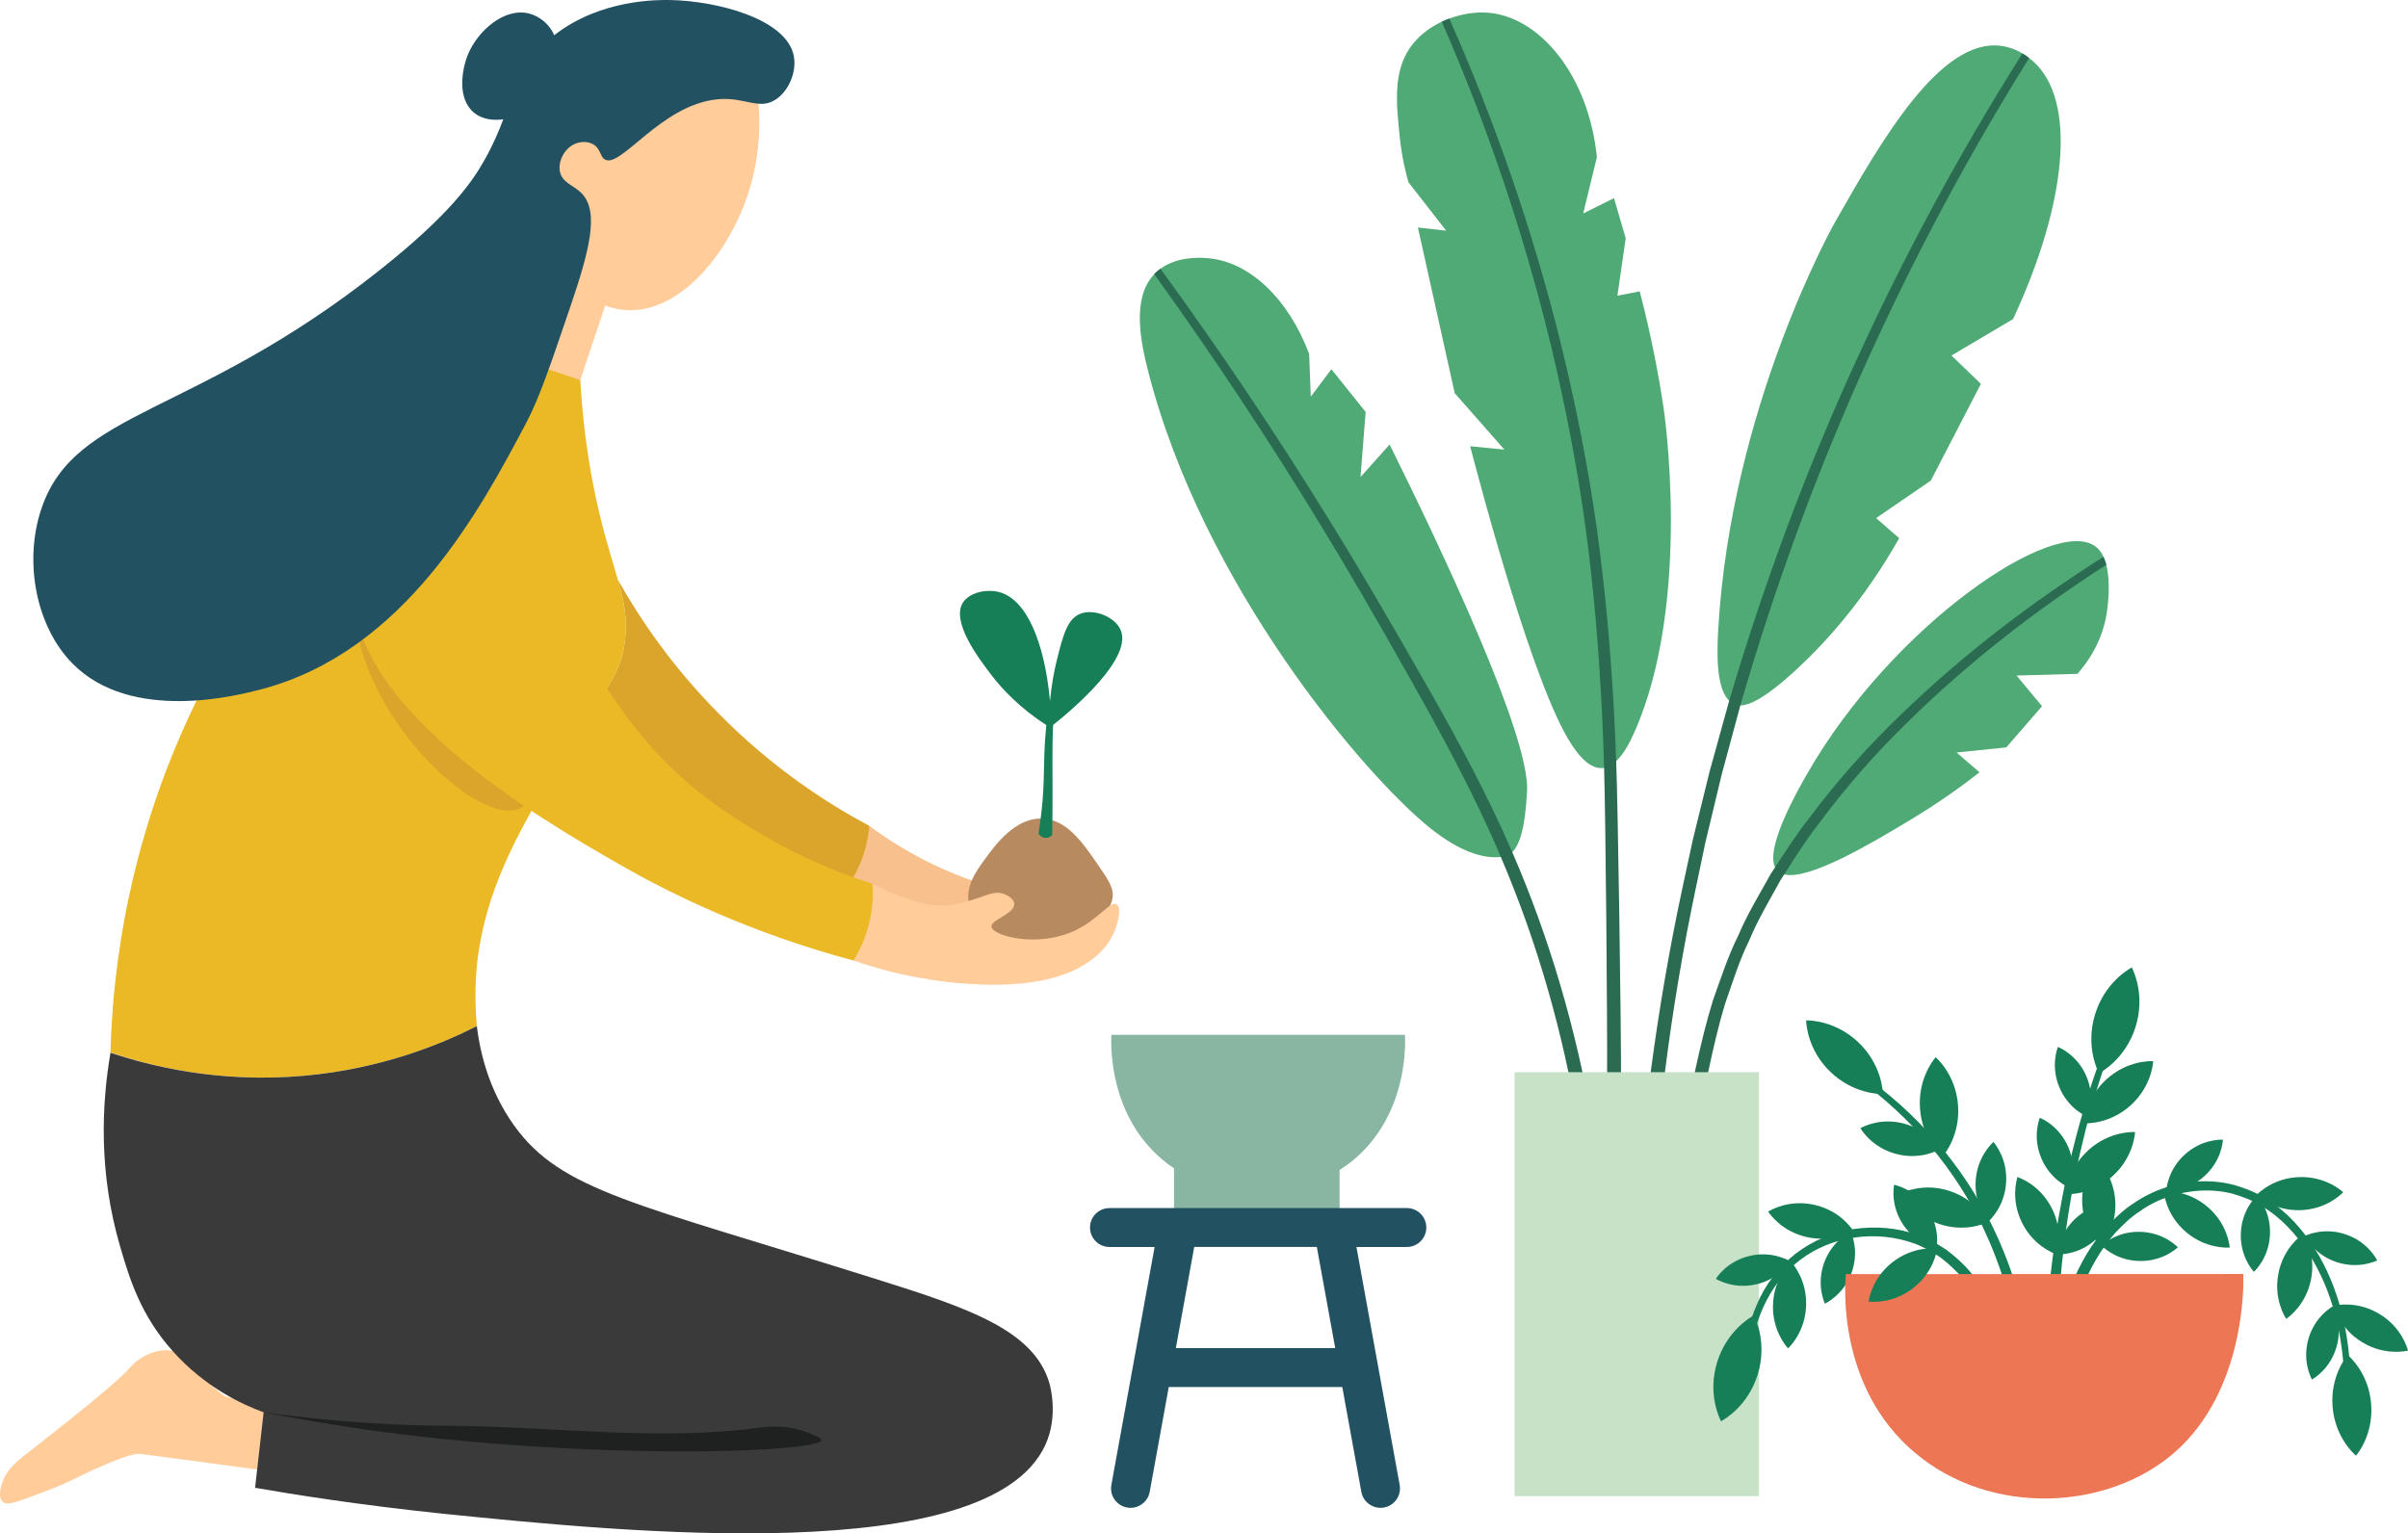 <svg width="157" height="100" viewBox="0 0 157 100" fill="none" xmlns="http://www.w3.org/2000/svg">
<g clip-path="url(#clip0_411_5311)">
<path d="M91.605 67.489H72.46C72.448 67.755 72.409 68.848 72.695 70.236C72.705 70.275 72.713 70.318 72.722 70.36C73.078 71.997 73.902 74.025 75.76 75.606C76.01 75.821 76.275 76.015 76.546 76.199V79.032H87.34V76.304C87.673 76.089 87.999 75.858 88.304 75.599C90.217 73.969 91.033 71.866 91.376 70.202C91.427 69.958 91.465 69.727 91.496 69.504C91.647 68.47 91.613 67.707 91.603 67.489H91.605Z" fill="#88B6A3"/>
<path d="M99.562 51.609C99.505 52.596 99.373 54.826 98.6 55.578C98.486 55.693 98.354 55.772 98.208 55.809C98.14 55.829 98.019 55.861 97.853 55.888C97.743 55.898 97.618 55.908 97.472 55.908C96.656 55.908 95.24 55.6 93.253 54.012C88.956 50.559 78.427 38.197 74.855 24.194C74.373 22.313 73.772 19.441 75.257 17.88C75.268 17.864 75.284 17.849 75.299 17.833C75.414 17.719 75.535 17.613 75.66 17.525C76.785 16.705 78.269 16.804 78.651 16.83C81.464 17.013 84.01 19.505 85.354 23.076C85.391 24.006 85.427 24.935 85.464 25.865C85.913 25.269 86.358 24.675 86.807 24.079C87.549 25.009 88.297 25.938 89.039 26.868C88.929 28.284 88.815 29.698 88.705 31.11C89.337 30.404 89.97 29.7 90.602 28.989C93.975 35.8 99.766 48.006 99.564 51.61L99.562 51.609Z" fill="#50AA75"/>
<path d="M104.916 94.802L103.875 94.734C104.324 87.615 104.088 80.433 102.913 73.398C101.92 67.386 100.247 61.489 97.852 55.886C97.449 54.925 97.016 53.975 96.566 53.029C95.04 49.801 93.304 46.667 91.536 43.549C89.769 40.426 87.986 37.318 86.115 34.262C82.707 28.663 79.084 23.2 75.256 17.878C75.267 17.862 75.282 17.847 75.298 17.831C75.412 17.717 75.533 17.612 75.659 17.523C79.537 22.846 83.213 28.314 86.669 33.923C88.567 36.973 90.37 40.081 92.159 43.194C93.953 46.306 95.71 49.446 97.277 52.69C97.737 53.64 98.182 54.608 98.6 55.578C101.048 61.223 102.778 67.183 103.817 73.242C104.157 75.201 104.425 77.174 104.623 79.149C105.151 84.345 105.213 89.59 104.916 94.802Z" fill="#2A6B52"/>
<path d="M131.25 20.809C129.911 21.602 128.573 22.396 127.235 23.186C127.873 23.802 128.516 24.419 129.154 25.035C128.062 27.14 126.974 29.24 125.887 31.344C124.7 32.158 123.508 32.974 122.321 33.788C122.823 34.226 123.325 34.661 123.827 35.099C121.522 39.173 119.032 41.888 117.188 43.607C115.085 45.56 114.051 46.004 113.47 46.004C113.303 46.004 113.172 45.967 113.067 45.921C112.946 45.868 112.836 45.795 112.743 45.701C111.902 44.896 111.938 42.693 112.021 41.157C112.836 26.496 119.644 14.484 119.644 14.484C122.724 9.052 126.541 2.461 130.477 2.993C131.036 3.066 131.507 3.275 131.862 3.484C132.04 3.587 132.186 3.693 132.3 3.787C132.399 3.86 132.478 3.928 132.531 3.974C135.463 6.543 134.737 13.323 131.25 20.809Z" fill="#50AA75"/>
<path d="M132.299 3.787C128.379 10.066 124.881 16.604 121.823 23.342C118.477 30.676 115.712 38.27 113.469 46.005C113.458 46.042 112.252 50.513 112.252 50.513L111.19 54.942L110.568 57.908C109.731 61.867 109.067 65.863 108.556 69.879C107.515 77.901 107.103 86.003 107.264 94.087L106.218 94.109C106.097 85.972 106.557 77.824 107.645 69.76C108.184 65.728 108.873 61.711 109.731 57.736L110.374 54.754L111.466 50.31C111.466 50.31 112.721 45.771 112.741 45.703C115.031 37.968 117.848 30.39 121.227 23.071C124.337 16.318 127.888 9.768 131.861 3.485C132.039 3.589 132.185 3.694 132.299 3.789V3.787Z" fill="#2A6B52"/>
<path d="M137.397 39.7C137.151 41.846 136.002 43.319 135.447 43.946C134.124 43.983 132.801 44.019 131.478 44.056C132.033 44.72 132.587 45.388 133.14 46.057C132.361 46.954 131.588 47.849 130.809 48.742C129.726 48.852 128.65 48.966 127.567 49.076C128.069 49.505 128.566 49.938 129.062 50.367C128.053 51.161 126.48 52.32 124.441 53.538C122.068 54.963 117.958 57.424 116.327 57.028C116.16 56.99 116.013 56.924 115.904 56.814C115.831 56.746 115.774 56.662 115.732 56.568C115.094 55.215 117.249 51.47 117.854 50.415C123.402 40.763 133.983 33.571 136.644 35.654C136.858 35.821 137.025 36.052 137.146 36.318C137.219 36.48 137.283 36.652 137.329 36.835C137.606 37.917 137.45 39.263 137.397 39.703V39.7Z" fill="#50AA75"/>
<path d="M137.33 36.832C132.724 39.799 128.375 43.173 124.47 47.001C122.332 49.075 120.36 51.316 118.592 53.702C117.767 54.762 117.05 55.897 116.329 57.025C116.25 57.145 116.173 57.271 116.094 57.39C115.387 58.69 114.614 59.959 114.049 61.329C113.391 62.661 112.962 64.076 112.471 65.47C112.041 66.886 111.713 68.338 111.399 69.789C110.782 72.703 110.307 75.65 109.908 78.606C109.125 84.519 108.722 90.48 108.768 96.439H107.723C107.718 90.433 108.172 84.429 109.004 78.485C109.422 75.513 109.924 72.552 110.567 69.611C110.891 68.144 111.236 66.682 111.685 65.235C112.198 63.809 112.658 62.362 113.338 61.004C113.924 59.609 114.718 58.319 115.451 56.997C115.545 56.856 115.638 56.709 115.733 56.564C116.466 55.446 117.186 54.318 118.018 53.274C119.827 50.866 121.839 48.609 124.014 46.531C128.018 42.667 132.452 39.281 137.147 36.315C137.22 36.478 137.283 36.65 137.33 36.832Z" fill="#2A6B52"/>
<path d="M106.568 47.738C106.233 48.501 105.836 49.205 105.376 49.644C105.13 49.873 104.87 50.031 104.586 50.078C104.545 50.089 104.498 50.093 104.456 50.093C103.51 50.139 102.741 48.976 102.444 48.516C100.023 44.844 96.646 32.126 95.851 29.102C96.599 29.175 97.341 29.247 98.083 29.322C97.007 28.095 95.924 26.867 94.847 25.64C94.048 22.042 93.247 18.442 92.448 14.838C93.06 14.906 93.676 14.974 94.288 15.043C93.473 13.993 92.652 12.938 91.831 11.887C91.644 11.234 91.402 10.242 91.272 9.015C91.037 6.763 90.817 4.722 91.941 3.103C92.459 2.356 93.196 1.797 94.006 1.416C94.169 1.337 94.33 1.271 94.497 1.212C95.334 0.898 96.212 0.772 96.981 0.825C100.331 1.06 103.558 4.832 104.117 10.242C103.82 11.469 103.521 12.696 103.223 13.924C103.892 13.589 104.562 13.255 105.231 12.921C105.486 13.794 105.737 14.665 105.994 15.538C105.816 16.787 105.638 18.034 105.455 19.283C105.942 19.188 106.422 19.096 106.908 19.001C107.719 22.113 108.189 24.746 108.471 26.648C108.471 26.648 110.354 39.183 106.569 47.738H106.568Z" fill="#50AA75"/>
<path d="M105.695 70.626C105.679 78.69 105.413 86.755 104.915 94.803L103.875 94.735C104.225 89.543 104.471 84.353 104.623 79.15C104.623 79.15 104.759 73.457 104.779 70.621C104.81 66.599 104.68 52.9 104.586 50.079C104.555 48.883 104.507 47.682 104.449 46.486C104.251 42.47 103.921 38.468 103.388 34.489C102.844 30.509 102.081 26.561 101.151 22.653C99.399 15.387 97 8.269 94.004 1.416C94.167 1.337 94.328 1.271 94.495 1.212C97.537 8.075 99.99 15.205 101.788 22.502C102.745 26.425 103.534 30.388 104.099 34.388C104.658 38.389 105.015 42.416 105.233 46.442C105.29 47.509 105.337 48.578 105.374 49.644C105.489 52.611 105.698 66.593 105.693 70.624L105.695 70.626Z" fill="#2A6B52"/>
<path d="M114.682 69.925H98.752V97.575H114.682V69.925Z" fill="#C7E2C7"/>
<path d="M121.909 70.432C123.723 71.769 125.368 73.336 126.79 75.09C127.501 75.966 128.153 76.891 128.744 77.855L129.174 78.586L129.574 79.333C129.853 79.825 130.073 80.347 130.318 80.858C130.765 81.894 131.176 82.953 131.485 84.041C131.659 84.579 131.78 85.133 131.921 85.681C132.032 86.235 132.158 86.788 132.24 87.348C132.607 89.583 132.691 91.864 132.499 94.123L131.695 94.047C131.915 91.858 131.867 89.637 131.541 87.455C131.47 86.907 131.355 86.368 131.255 85.825C131.125 85.29 131.015 84.748 130.855 84.22C130.57 83.154 130.184 82.117 129.763 81.097C129.531 80.597 129.325 80.082 129.058 79.598L128.679 78.861L128.268 78.142C127.704 77.191 127.08 76.274 126.395 75.406C125.026 73.666 123.433 72.1 121.666 70.755L121.908 70.433L121.909 70.432Z" fill="#167F57"/>
<path d="M121.181 67.993C122.667 69.42 122.757 71.11 122.766 71.353C122.523 71.353 120.828 71.332 119.342 69.905C117.857 68.478 117.767 66.788 117.758 66.545C118.001 66.545 119.696 66.567 121.181 67.993Z" fill="#167F57"/>
<path d="M130.797 77.132C130.698 78.672 129.774 79.542 129.639 79.664C129.521 79.525 128.714 78.545 128.813 77.005C128.912 75.466 129.837 74.596 129.972 74.474C130.09 74.613 130.897 75.593 130.797 77.132Z" fill="#167F57"/>
<path d="M127.665 72.111C127.795 74.038 126.791 75.266 126.642 75.441C126.473 75.288 125.312 74.205 125.182 72.28C125.051 70.353 126.055 69.124 126.204 68.949C126.373 69.102 127.535 70.186 127.665 72.111Z" fill="#167F57"/>
<path d="M124.147 73.279C125.682 73.689 126.373 74.796 126.469 74.957C126.305 75.048 125.154 75.664 123.619 75.254C122.084 74.844 121.393 73.737 121.297 73.576C121.461 73.485 122.612 72.869 124.147 73.279Z" fill="#167F57"/>
<path d="M127.162 77.688C128.821 78.254 129.5 79.525 129.592 79.709C129.405 79.797 128.091 80.388 126.432 79.822C124.773 79.256 124.095 77.985 124.002 77.801C124.189 77.713 125.503 77.121 127.162 77.688Z" fill="#167F57"/>
<path d="M133.871 90.395C133.862 87.406 134.502 84.359 136.065 81.759C136.446 81.106 136.915 80.506 137.414 79.936C137.944 79.395 138.495 78.861 139.144 78.454C140.404 77.583 141.922 77.108 143.443 77.044C144.206 77.015 144.976 77.094 145.715 77.293C146.445 77.516 147.167 77.793 147.8 78.217C149.103 79.013 150.124 80.178 150.926 81.438C152.528 83.99 153.189 87.003 153.248 89.958L152.846 89.968C152.756 87.072 152.068 84.138 150.5 81.708C149.718 80.507 148.733 79.415 147.509 78.689C146.914 78.298 146.242 78.053 145.57 77.853C144.887 77.678 144.177 77.612 143.472 77.649C142.06 77.725 140.665 78.178 139.513 78.997C138.916 79.379 138.41 79.884 137.919 80.394C137.459 80.935 137.024 81.501 136.672 82.123C135.222 84.595 134.636 87.519 134.68 90.389L133.873 90.396L133.871 90.395Z" fill="#167F57"/>
<path d="M154.596 91.548C154.756 93.498 153.757 94.758 153.609 94.936C153.436 94.784 152.243 93.702 152.084 91.754C151.924 89.804 152.923 88.544 153.07 88.366C153.244 88.518 154.437 89.6 154.596 91.548Z" fill="#167F57"/>
<path d="M150.51 87.313C150.919 85.894 151.962 85.272 152.114 85.186C152.196 85.34 152.749 86.421 152.34 87.84C151.931 89.259 150.888 89.881 150.737 89.969C150.655 89.814 150.101 88.734 150.51 87.315V87.313Z" fill="#167F57"/>
<path d="M154.021 87.541C152.587 86.672 152.214 85.346 152.164 85.154C152.358 85.11 153.707 84.827 155.141 85.695C156.576 86.565 156.949 87.891 156.999 88.083C156.805 88.126 155.456 88.41 154.021 87.541Z" fill="#167F57"/>
<path d="M152.326 82.304C150.925 81.83 150.35 80.761 150.271 80.606C150.429 80.532 151.536 80.029 152.936 80.502C154.336 80.976 154.911 82.045 154.99 82.2C154.832 82.275 153.726 82.776 152.326 82.304Z" fill="#167F57"/>
<path d="M148.554 83.032C148.884 81.388 150.006 80.587 150.17 80.474C150.277 80.641 151.003 81.812 150.674 83.456C150.344 85.099 149.222 85.901 149.059 86.014C148.953 85.847 148.226 84.675 148.556 83.032H148.554Z" fill="#167F57"/>
<path d="M146.101 80.422C146.16 78.946 147.024 78.093 147.149 77.973C147.266 78.103 148.06 79.022 148.001 80.497C147.943 81.973 147.078 82.826 146.953 82.947C146.837 82.817 146.042 81.897 146.101 80.422Z" fill="#167F57"/>
<path d="M149.984 78.923C148.307 78.976 147.27 78.067 147.123 77.934C147.261 77.792 148.238 76.819 149.914 76.766C151.592 76.713 152.628 77.622 152.776 77.755C152.638 77.897 151.66 78.871 149.984 78.923Z" fill="#167F57"/>
<path d="M143.727 76.702C142.632 77.694 141.417 77.673 141.242 77.669C141.253 77.496 141.354 76.285 142.449 75.293C143.544 74.301 144.759 74.321 144.934 74.326C144.923 74.499 144.822 75.71 143.727 76.702Z" fill="#167F57"/>
<path d="M142.526 80.349C141.25 79.26 141.095 77.891 141.076 77.694C141.274 77.682 142.652 77.619 143.928 78.707C145.204 79.794 145.359 81.164 145.378 81.361C145.18 81.373 143.803 81.436 142.526 80.349Z" fill="#167F57"/>
<path d="M139.481 82.238C138.004 82.204 137.136 81.354 137.014 81.229C137.142 81.11 138.048 80.302 139.526 80.336C141.004 80.37 141.872 81.22 141.994 81.345C141.865 81.464 140.959 82.272 139.481 82.238Z" fill="#167F57"/>
<path d="M137.917 78.382C137.997 80.057 137.105 81.108 136.973 81.256C136.829 81.122 135.84 80.161 135.759 78.486C135.678 76.812 136.571 75.761 136.702 75.612C136.846 75.749 137.836 76.708 137.917 78.382Z" fill="#167F57"/>
<path d="M113.676 89.109C113.679 88.403 113.772 87.724 113.916 87.046C114.058 86.37 114.266 85.706 114.548 85.073C115.084 83.793 115.959 82.648 117.054 81.775C118.163 80.919 119.496 80.354 120.882 80.152C122.268 79.949 123.703 80.068 125.035 80.534C125.371 80.645 125.684 80.812 126.003 80.963C126.321 81.119 126.607 81.328 126.908 81.512C127.469 81.938 128.003 82.403 128.452 82.943C129.366 84.01 130.043 85.257 130.506 86.568C131.433 89.202 131.518 92.066 131.016 94.785L130.224 94.629C130.736 92.037 130.686 89.302 129.839 86.798C129.416 85.553 128.793 84.37 127.952 83.368C127.54 82.858 127.05 82.424 126.538 82.023C126.263 81.851 126.002 81.654 125.712 81.507C125.419 81.367 125.136 81.207 124.827 81.102C122.377 80.209 119.454 80.57 117.359 82.174C115.256 83.775 114.165 86.481 114.079 89.104L113.676 89.109Z" fill="#167F57"/>
<path d="M114.6 89.647C113.965 91.696 112.431 92.569 112.21 92.691C112.095 92.465 111.324 90.879 111.959 88.83C112.594 86.781 114.128 85.908 114.349 85.786C114.464 86.012 115.234 87.598 114.6 89.647Z" fill="#167F57"/>
<path d="M114.08 81.906C115.52 81.569 116.573 82.174 116.723 82.264C116.629 82.411 115.955 83.42 114.516 83.757C113.077 84.094 112.023 83.489 111.873 83.4C111.968 83.252 112.641 82.243 114.08 81.906Z" fill="#167F57"/>
<path d="M115.598 85.078C115.657 83.402 116.633 82.43 116.776 82.292C116.909 82.439 117.815 83.477 117.758 85.152C117.699 86.828 116.723 87.8 116.58 87.938C116.447 87.79 115.541 86.752 115.598 85.078Z" fill="#167F57"/>
<path d="M118.279 78.573C119.918 78.935 120.698 80.071 120.808 80.236C120.639 80.34 119.452 81.043 117.813 80.68C116.174 80.318 115.395 79.182 115.285 79.017C115.454 78.913 116.641 78.21 118.279 78.573Z" fill="#167F57"/>
<path d="M125.669 78.813C126.488 80.042 126.29 81.24 126.258 81.411C126.087 81.374 124.904 81.097 124.084 79.867C123.265 78.638 123.463 77.44 123.496 77.269C123.666 77.306 124.849 77.583 125.669 78.813Z" fill="#167F57"/>
<path d="M118.932 82.356C119.434 80.966 120.515 80.413 120.672 80.336C120.743 80.495 121.223 81.61 120.723 82.999C120.221 84.389 119.14 84.942 118.983 85.019C118.912 84.859 118.432 83.745 118.932 82.356Z" fill="#167F57"/>
<path d="M137.279 69.28C136 73.092 135.095 77.028 134.595 81.009C134.345 83.001 134.19 85.002 134.139 87.008C134.083 89.012 134.147 91.017 134.265 93.017L133.459 93.069C133.318 91.044 133.323 89.01 133.407 86.983C133.495 84.956 133.688 82.934 133.978 80.927C134.557 76.915 135.541 72.964 136.898 69.15L137.279 69.282V69.28Z" fill="#167F57"/>
<path d="M136.636 80.844C135.538 81.833 134.323 81.81 134.148 81.804C134.161 81.631 134.265 80.42 135.361 79.431C136.46 78.443 137.674 78.466 137.849 78.472C137.837 78.645 137.735 79.856 136.635 80.844H136.636Z" fill="#167F57"/>
<path d="M136.03 70.19C136.613 71.547 136.199 72.689 136.137 72.852C135.976 72.785 134.864 72.296 134.282 70.939C133.699 69.582 134.113 68.44 134.176 68.277C134.337 68.345 135.45 68.833 136.032 70.19H136.03Z" fill="#167F57"/>
<path d="M137.728 76.714C136.391 77.916 134.913 77.889 134.701 77.881C134.715 77.669 134.842 76.197 136.177 74.995C137.514 73.792 138.992 73.82 139.204 73.828C139.19 74.04 139.063 75.512 137.728 76.714Z" fill="#167F57"/>
<path d="M133.776 78.797C134.534 80.294 134.147 81.615 134.089 81.806C133.902 81.741 132.607 81.269 131.849 79.772C131.092 78.276 131.479 76.954 131.536 76.764C131.724 76.829 133.019 77.301 133.776 78.797Z" fill="#167F57"/>
<path d="M134.851 74.812C135.433 76.169 135.02 77.311 134.958 77.474C134.797 77.406 133.684 76.918 133.102 75.561C132.52 74.204 132.933 73.062 132.995 72.899C133.156 72.966 134.268 73.455 134.851 74.812Z" fill="#167F57"/>
<path d="M139.243 66.954C138.608 69.003 137.074 69.876 136.853 69.998C136.738 69.772 135.966 68.186 136.602 66.137C137.237 64.088 138.77 63.215 138.992 63.093C139.106 63.319 139.876 64.905 139.243 66.954Z" fill="#167F57"/>
<path d="M138.91 72.092C137.573 73.294 136.095 73.267 135.883 73.259C135.897 73.047 136.024 71.575 137.359 70.373C138.696 69.17 140.174 69.198 140.386 69.206C140.372 69.418 140.245 70.889 138.91 72.092Z" fill="#167F57"/>
<path d="M141.797 94.707C137.451 98.517 129.798 98.944 124.816 94.714C119.77 90.431 120.285 83.765 120.349 83.094C128.985 83.091 137.621 83.089 146.257 83.086C146.258 83.123 146.26 83.177 146.263 83.242C146.279 83.727 146.401 90.671 141.797 94.707Z" fill="#ED7654"/>
<path d="M123.406 82.304C124.732 81.278 126.106 81.406 126.303 81.428C126.275 81.624 126.055 82.985 124.729 84.011C123.403 85.037 122.029 84.908 121.832 84.886C121.86 84.69 122.08 83.33 123.406 82.304Z" fill="#167F57"/>
<path d="M17.505 91.725C16.571 91.512 15.635 91.297 14.701 91.083C14.176 90.747 13.525 90.093 13.085 89.649C12.156 88.711 11.922 88.242 11.246 88.1C10.554 87.954 9.962 88.2 9.697 88.31C9.174 88.525 8.802 88.844 8.585 89.064C8.477 89.174 8.402 89.262 8.387 89.28C7.451 90.391 1.694 94.839 1.601 94.91C1.356 95.101 0.665 95.638 0.326 96.277C0.089 96.725 -0.184 97.614 0.169 97.937C0.422 98.169 0.899 98.025 1.862 97.668C3.275 97.143 3.981 96.882 4.708 96.517C4.708 96.517 8.127 94.796 9.062 94.814C9.098 94.814 9.423 94.85 9.423 94.85C11.959 95.19 14.493 95.531 17.029 95.871C17.187 94.489 17.347 93.107 17.505 91.725Z" fill="#FFCC9A"/>
<path d="M56.675 53.856C57.251 54.287 57.882 54.72 58.568 55.139C60.591 56.38 62.544 57.184 64.23 57.718C63.838 58.7 63.446 59.684 63.054 60.667C60.165 60.061 57.278 59.454 54.389 58.847C55.152 57.185 55.913 55.52 56.677 53.856H56.675Z" fill="#F7C08D"/>
<path d="M63.17 58.891C62.952 57.769 63.64 56.825 64.202 56.05C64.907 55.081 66.216 53.283 68.014 53.388C69.56 53.478 70.564 54.925 71.498 56.27C72.252 57.358 72.634 57.906 72.536 58.568C72.228 60.669 67.339 62.483 64.674 60.835C64.445 60.693 63.395 60.044 63.17 58.89V58.891Z" fill="#B88A60"/>
<path d="M56.882 57.634C57.629 58.038 58.279 58.3 58.749 58.465C59.767 58.824 60.609 59.123 61.672 59.049C62.327 59.004 62.919 58.828 63.354 58.697C64.37 58.396 64.818 58.085 65.405 58.284C65.472 58.307 66.074 58.52 66.125 58.914C66.211 59.587 64.581 59.983 64.641 60.442C64.721 61.041 67.685 61.845 70.13 60.666C71.632 59.942 72.405 58.724 72.806 58.978C73.13 59.184 72.904 60.154 72.655 60.754C72.198 61.858 71.321 62.553 70.588 62.98C69.701 63.498 67.698 64.45 63.224 64.171C61.365 64.055 58.719 63.704 55.645 62.644C56.057 60.974 56.469 59.304 56.882 57.633V57.634Z" fill="#FFCC9A"/>
<path d="M56.675 53.856C56.635 54.404 56.522 55.073 56.278 55.812C55.77 57.284 54.935 58.288 54.387 58.847C51.735 57.761 48.589 56.168 45.348 53.793C42.422 51.642 40.046 49.337 38.125 47.104C39.821 44.455 40.452 43.776 40.715 41.969C40.938 40.437 40.704 39.291 40.278 37.799C41.731 40.386 43.833 43.472 46.831 46.507C50.397 50.13 54.003 52.436 56.675 53.856Z" fill="#DBA52C"/>
<path d="M47.147 1.936C50.521 4.694 49.345 10.335 49.172 11.171C48.284 15.436 44.943 20.187 41.162 20.23C40.469 20.238 39.884 20.086 39.456 19.933C38.917 21.55 38.375 23.17 37.834 24.788C37.408 24.887 36.363 25.071 35.138 24.651C33.96 24.247 33.258 23.503 32.977 23.167C33.539 21.279 34.103 19.394 34.665 17.506C34.303 16.774 33.859 15.717 33.579 14.393C33.389 13.493 32.149 7.651 35.988 3.591C36.677 2.862 39.23 0.393 42.897 0.52C43.58 0.544 45.527 0.612 47.147 1.936Z" fill="#FFCC9A"/>
<path d="M40.717 41.972C40.452 43.778 39.823 44.459 38.127 47.106C37.884 47.503 37.599 47.948 37.294 48.447C34.572 52.891 32.225 56.718 31.361 61.174C31.076 62.585 30.873 64.512 31.087 66.918C28.791 68.085 24.91 69.699 19.84 70.156C14.222 70.663 9.722 69.497 7.203 68.633C7.346 63.142 8.402 54.365 13.187 44.946C19.455 32.586 28.69 25.899 32.978 23.169C34.603 23.707 36.22 24.241 37.834 24.789C38.048 28.565 38.613 31.54 39.092 33.53C39.529 35.356 39.966 36.676 40.28 37.803C40.706 39.294 40.94 40.441 40.717 41.973V41.972Z" fill="#EBB926"/>
<path d="M68.154 94.237C64.446 102.316 40.635 99.911 28.923 98.724C23.438 98.156 19.069 97.455 16.631 97.029C16.814 95.395 16.997 93.751 17.189 92.108C15.776 91.591 13.35 90.466 11.248 88.101C9.166 85.768 8.443 83.391 7.834 81.3C6.421 76.479 6.626 72.014 7.204 68.655C9.722 69.497 14.222 70.663 19.841 70.157C24.909 69.701 28.79 68.087 31.087 66.92C31.281 68.483 31.809 71.01 33.514 73.395C36.603 77.699 41.398 78.459 57.264 83.462C63.146 85.309 67.412 86.76 68.418 90.2C68.478 90.403 69.017 92.362 68.153 94.239L68.154 94.237Z" fill="#3A3A3A"/>
<path d="M73.059 41.068C72.689 40.237 71.349 39.683 70.454 40.019C69.592 40.342 69.307 41.429 68.891 43.112C68.72 43.798 68.558 44.685 68.46 45.717C68.097 41.809 66.894 39.03 65.098 38.601C64.31 38.412 63.212 38.632 62.786 39.293C61.982 40.542 63.837 42.973 64.614 43.991C65.311 44.906 66.454 46.149 68.22 47.286C68.212 47.367 68.203 47.449 68.197 47.517C67.989 49.761 68.148 50.791 67.901 52.972C67.831 53.586 67.757 54.078 67.71 54.368C67.831 54.553 68.034 54.66 68.24 54.643C68.44 54.626 68.567 54.499 68.601 54.462C68.613 53.829 68.618 53.323 68.621 53.015C68.644 50.347 68.581 49.12 68.661 47.281C69.896 46.297 73.889 42.934 73.059 41.069V41.068Z" fill="#167F57"/>
<path d="M34.421 52.274C32.365 51.117 29.554 49.192 27.099 46.057C24.983 43.356 23.658 40.432 23.319 40.585C23.071 40.696 23.486 42.379 24.093 43.859C26.313 49.282 31.842 53.829 33.952 52.69C34.147 52.585 34.299 52.439 34.421 52.274Z" fill="#DBA52C"/>
<path d="M53.552 93.905C53.505 94.691 40.642 95.186 27.449 93.69C23.256 93.215 19.748 92.606 17.189 92.106C22.244 92.811 26.366 92.968 29.178 92.982C35.986 93.018 42.856 94.01 49.602 93.097C49.881 93.06 51.373 92.841 52.917 93.526C53.344 93.714 53.558 93.809 53.552 93.906V93.905Z" fill="#1F2120"/>
<path d="M23.081 37.66C22.165 45.906 35.269 53.433 40.353 56.353C43.813 58.342 48.924 60.837 55.645 62.644C56.015 62.048 56.5 61.103 56.746 59.858C56.92 58.981 56.925 58.213 56.881 57.635C54.881 57.003 52.06 55.915 48.998 54.012C48.403 53.642 45.531 52.014 42.915 49.21C35.394 41.145 34.27 30.2 29.691 30.337C27.892 30.391 25.745 32.163 24.591 33.788C23.981 34.673 23.264 35.993 23.078 37.662L23.081 37.66Z" fill="#EBB926"/>
<path d="M51.755 3.643C51.264 1.195 46.668 0.059 43.727 0.003C42.94 -0.011 39.175 -0.077 36.135 2.298C35.847 1.603 35.191 1.056 34.483 0.879C32.88 0.48 31.134 2.015 30.502 3.575C30.103 4.564 29.796 6.44 30.907 7.35C31.526 7.857 32.319 7.849 32.812 7.78C32.521 8.563 32.154 9.434 31.581 10.449C30.78 11.87 29.34 13.987 24.698 17.661C12.598 27.239 4.898 26.678 2.703 33.164C1.529 36.634 2.354 40.868 4.728 43.275C8.565 47.168 15.528 45.347 17.007 44.96C26.397 42.504 31.32 33.218 34.279 27.636C35.139 26.016 35.819 24.017 37.18 20.019C38.434 16.339 39.087 13.798 37.922 12.605C37.408 12.079 36.655 11.932 36.505 11.189C36.373 10.536 36.79 9.66 37.516 9.369C37.614 9.33 38.114 9.143 38.596 9.369C39.152 9.629 39.096 10.163 39.406 10.38C40.429 11.096 43.088 6.795 46.828 6.471C48.602 6.316 49.503 7.223 50.606 6.471C51.449 5.895 51.957 4.658 51.752 3.64L51.755 3.643Z" fill="#225161"/>
<path d="M91.725 78.786H72.339C71.637 78.786 71.068 79.354 71.068 80.055C71.068 80.756 71.637 81.324 72.339 81.324H75.28L72.461 96.841C72.335 97.532 72.794 98.191 73.483 98.316C73.559 98.33 73.637 98.336 73.711 98.336C74.314 98.336 74.848 97.908 74.96 97.295L76.202 90.458H87.516L88.759 97.295C88.87 97.908 89.404 98.336 90.007 98.336C90.083 98.336 90.159 98.33 90.235 98.316C90.924 98.191 91.383 97.532 91.257 96.841L88.438 81.324H91.725C92.427 81.324 92.995 80.756 92.995 80.055C92.995 79.354 92.427 78.786 91.725 78.786ZM87.055 87.92H76.664L77.862 81.323H85.857L87.056 87.92H87.055Z" fill="#225161"/>
</g>
<defs>
<clipPath id="clip0_411_5311">
<rect width="157" height="100" fill="white"/>
</clipPath>
</defs>
</svg>
